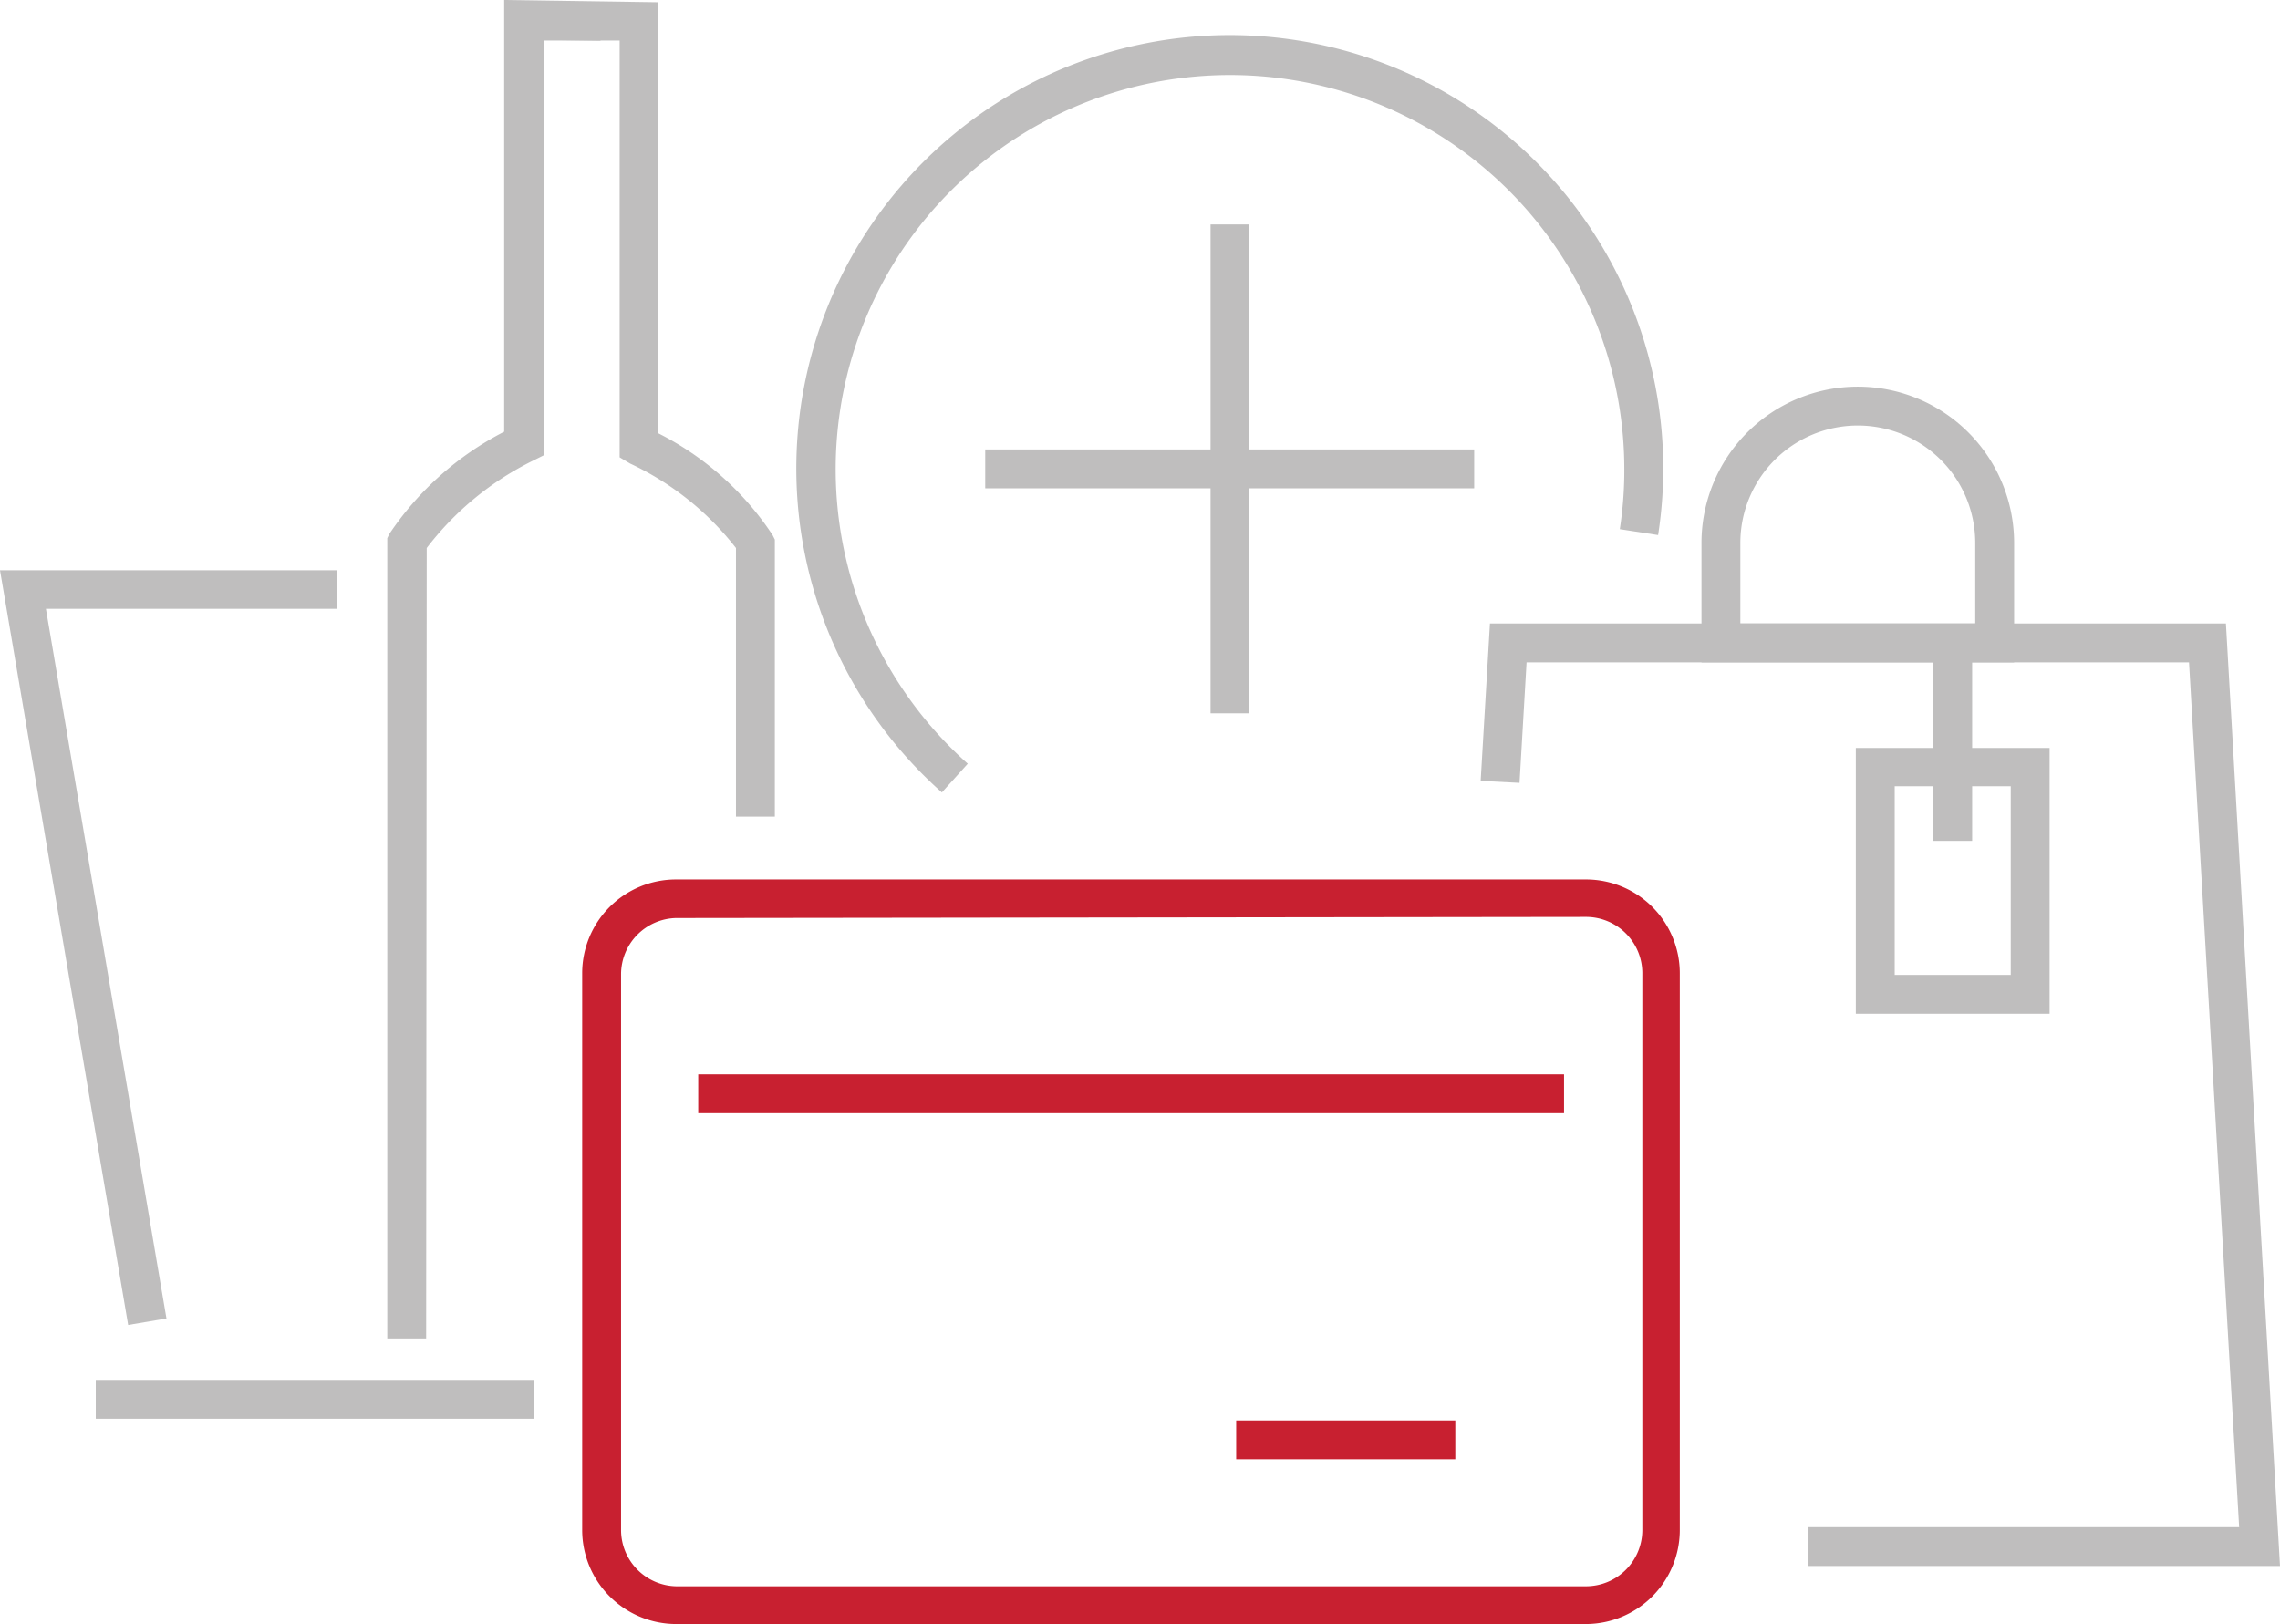 <svg id="Layer_1" data-name="Layer 1" xmlns="http://www.w3.org/2000/svg" viewBox="0 0 80.95 57.67"><defs><style>.cls-1{fill:#bfbebe;}.cls-2{fill:#c82030;}</style></defs><rect class="cls-1" x="68.64" y="22.83" width="1.38" height="7.03"/><rect class="cls-1" x="3.4" y="49" width="15.56" height="1.38"/><path class="cls-2" d="M56.31,57.67H24a3.34,3.34,0,0,1-3.33-3.34V34.56A3.33,3.33,0,0,1,24,31.23H56.31a3.33,3.33,0,0,1,3.33,3.33V54.33A3.34,3.34,0,0,1,56.31,57.67ZM24,32.6a2,2,0,0,0-1.95,2V54.33a2,2,0,0,0,1.95,2H56.31a2,2,0,0,0,2-2V34.56a2,2,0,0,0-2-2Z"/><rect class="cls-2" x="24.79" y="38.15" width="30.74" height="1.38"/><rect class="cls-2" x="43.89" y="50.44" width="7.78" height="1.38"/><path class="cls-1" d="M15.13,47.53H13.75V19.11l.08-.16a10.92,10.92,0,0,1,4.07-3.62V0l5.46.08v15.3A10.57,10.57,0,0,1,27.43,19l.08.16V29H26.13V19.46a10.32,10.32,0,0,0-3.76-3L22,16.24V1.44l-2.7,0V16.17l-.38.19a10.7,10.7,0,0,0-3.77,3.1Z"/><polygon class="cls-1" points="21.32 1.45 19.94 1.45 21.32 1.43 21.32 1.45"/><path class="cls-1" d="M33.44,28.14A15.39,15.39,0,1,1,58.87,19l-1.36-.21a13.7,13.7,0,0,0,.16-2.13A14,14,0,1,0,34.36,27.12Z"/><rect class="cls-1" x="42.98" y="7.97" width="1.38" height="17.36"/><rect class="cls-1" x="34.98" y="15.96" width="17.36" height="1.38"/><polygon class="cls-1" points="4.55 47.05 0 20.25 11.97 20.25 11.97 21.62 1.63 21.62 5.91 46.82 4.55 47.05"/><polygon class="cls-1" points="80.95 55.61 64.21 55.61 64.21 54.23 79.5 54.23 77.72 23.52 54.2 23.52 53.95 27.8 52.57 27.73 52.9 22.14 79.03 22.14 80.95 55.61"/><path class="cls-1" d="M71.51,23.52H60.41V19.28a5.55,5.55,0,0,1,11.1,0Zm-9.72-1.38h8.34V19.28a4.17,4.17,0,0,0-8.34,0Z"/><path class="cls-1" d="M72.77,36H65.89V26.56h6.88Zm-5.5-1.38h4.12v-6.7H67.27Z"/></svg>
